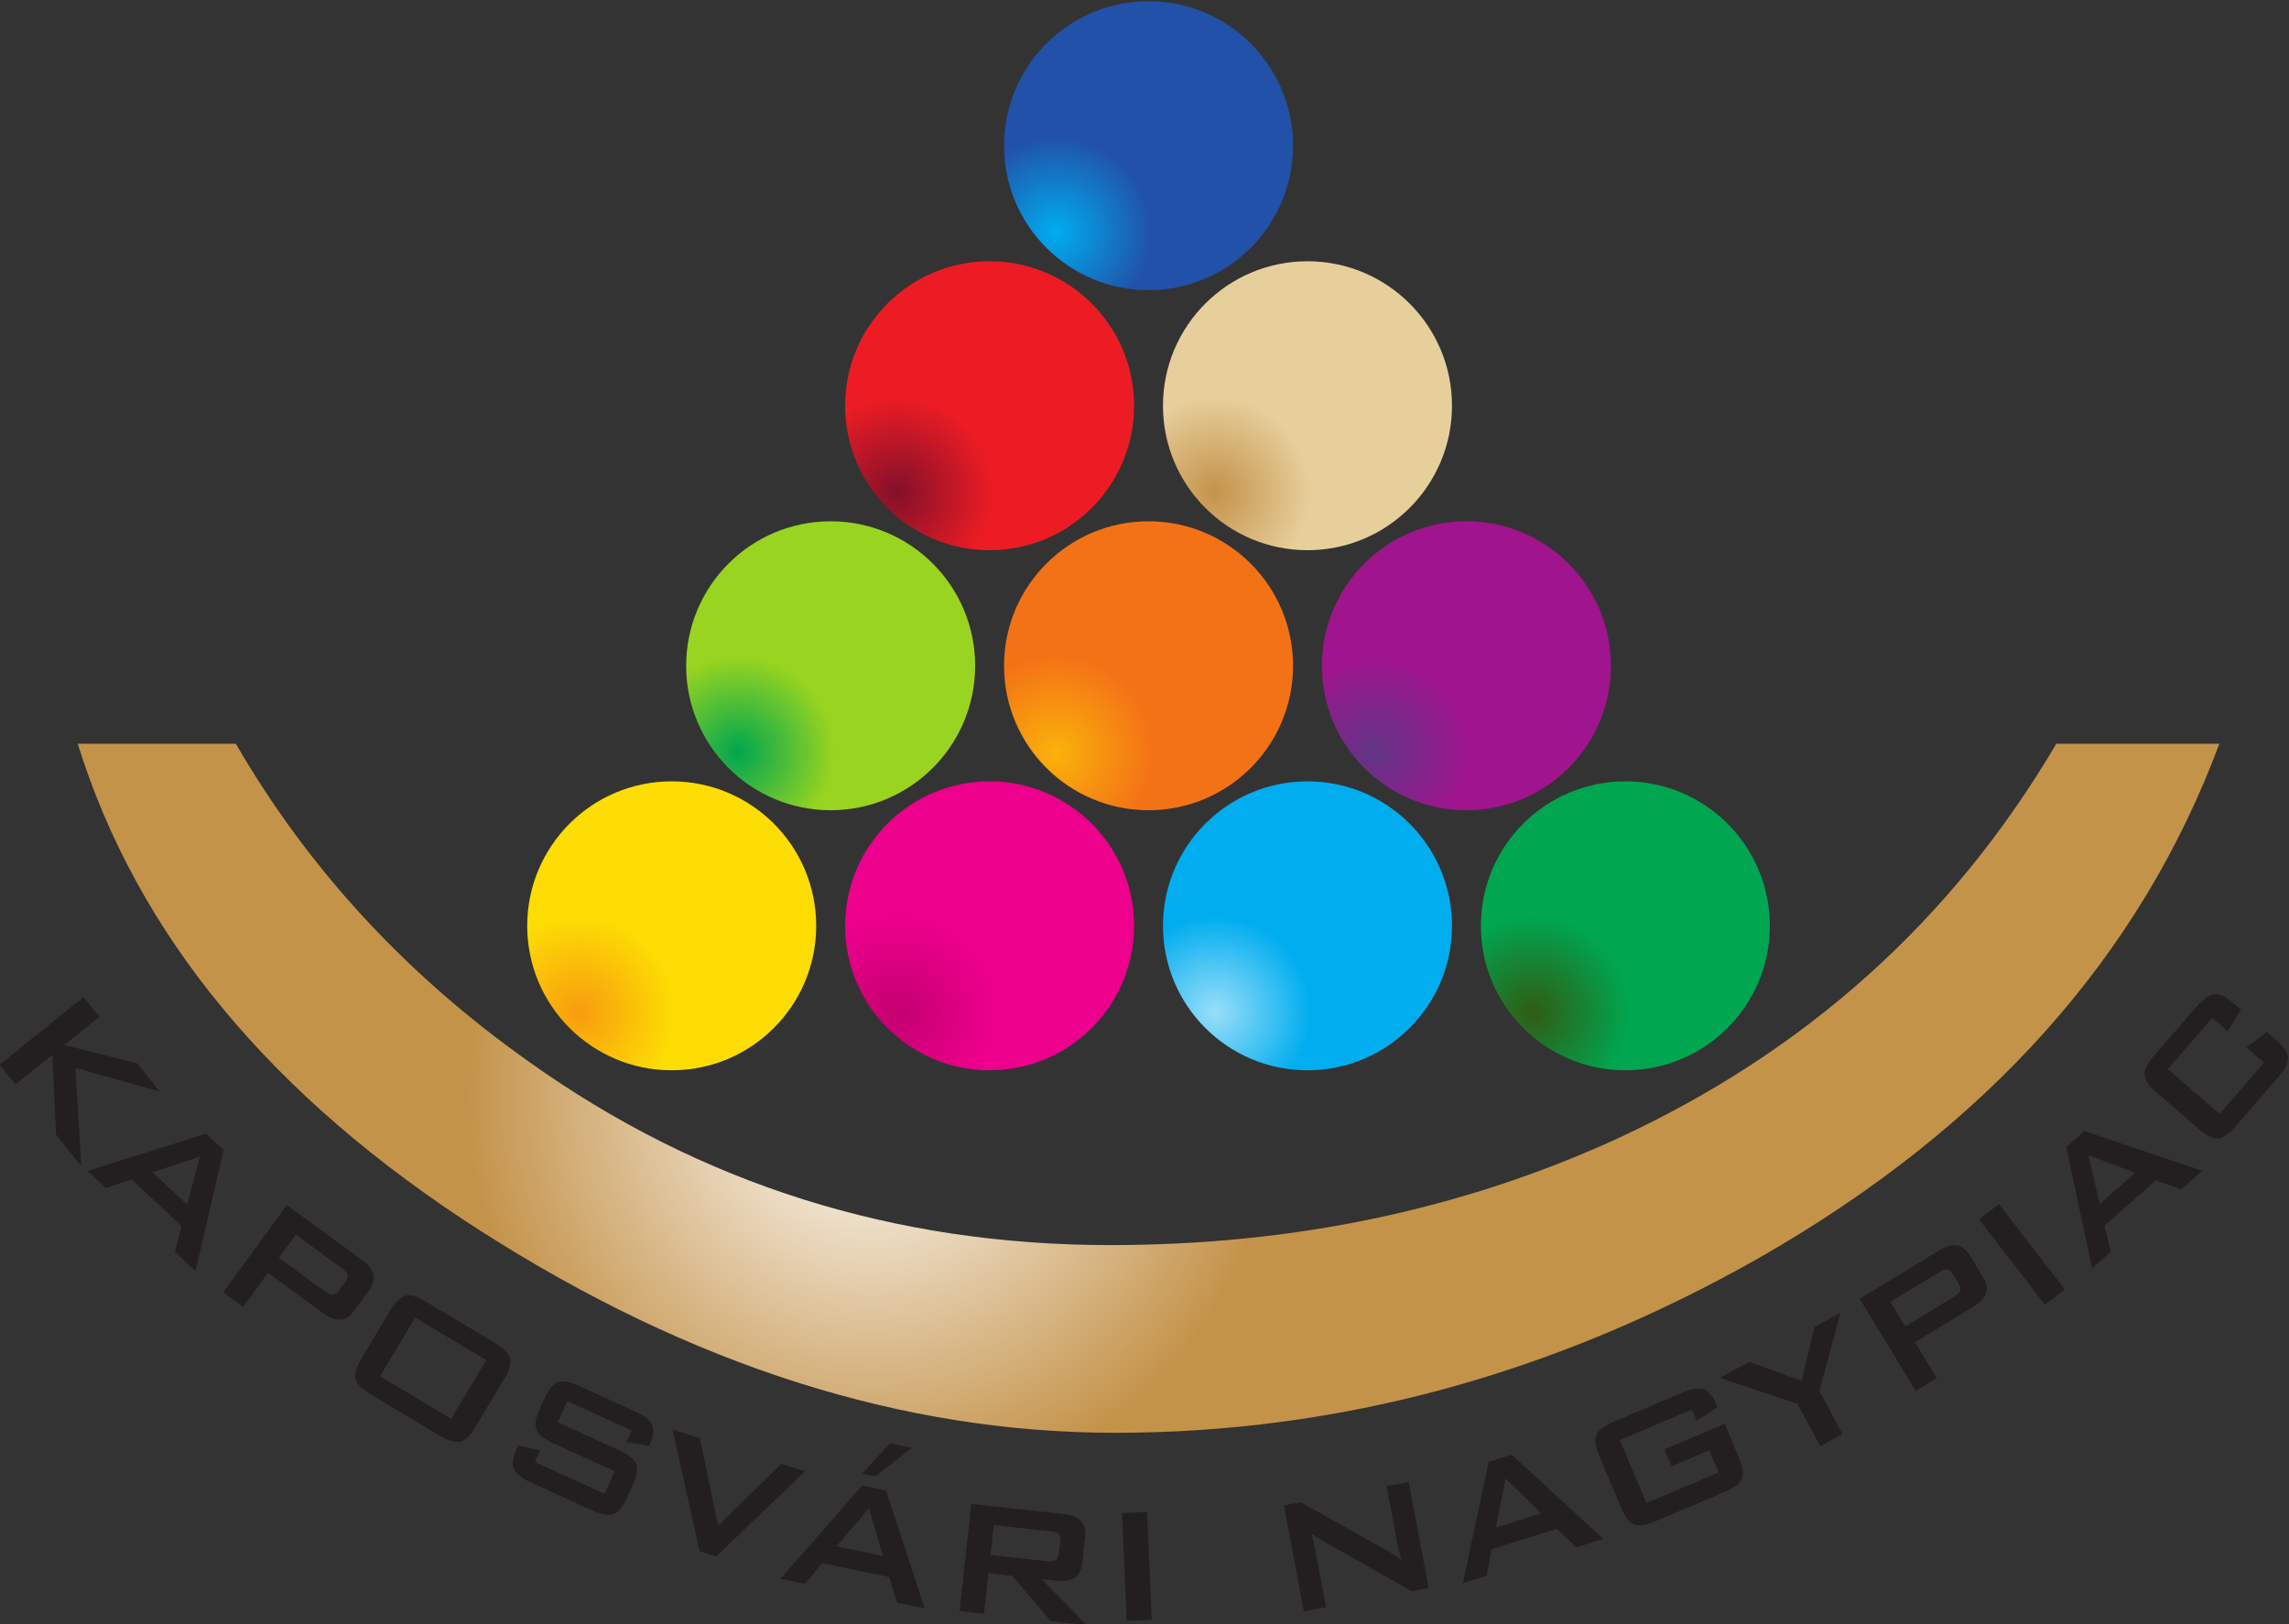 <?xml version="1.0" encoding="UTF-8" standalone="no"?>
<!-- Created with Inkscape (http://www.inkscape.org/) -->

<svg
   xmlns:dc="http://purl.org/dc/elements/1.1/"
   xmlns:cc="http://creativecommons.org/ns#"
   xmlns:rdf="http://www.w3.org/1999/02/22-rdf-syntax-ns#"
   xmlns:svg="http://www.w3.org/2000/svg"
   xmlns="http://www.w3.org/2000/svg"
   xmlns:sodipodi="http://sodipodi.sourceforge.net/DTD/sodipodi-0.dtd"
   xmlns:inkscape="http://www.inkscape.org/namespaces/inkscape"
   version="1.1"
   id="svg2"
   xml:space="preserve"
   width="320.985"
   height="227.818"
   viewBox="0 0 320.985 227.818"
   sodipodi:docname="nagypiac_logo.ai.svg"
   inkscape:version="0.92.5 (2060ec1f9f, 2020-04-08)"><rect x="0" y="0" width="320.985" height="227.818" fill="#333333" stroke="none"/><defs
     id="defs6"><clipPath
       clipPathUnits="userSpaceOnUse"
       id="clipPath18"><path
         d="M 0,842 H 595 V 0 H 0 Z"
         id="path16"
         inkscape:connector-curvature="0" /></clipPath><clipPath
       clipPathUnits="userSpaceOnUse"
       id="clipPath30"><path
         d="m 232.637,409.147 c 0,-8.394 6.805,-15.2 15.2,-15.2 v 0 c 8.396,0 15.201,6.806 15.201,15.2 v 0 c 0,8.396 -6.805,15.201 -15.201,15.201 v 0 c -8.395,0 -15.2,-6.805 -15.2,-15.201"
         id="path28"
         inkscape:connector-curvature="0" /></clipPath><radialGradient
       fx="0"
       fy="0"
       cx="0"
       cy="0"
       r="1"
       gradientUnits="userSpaceOnUse"
       gradientTransform="matrix(10.139,0,0,-10.139,238.109,400.028)"
       spreadMethod="pad"
       id="radialGradient40"><stop
         style="stop-opacity:1;stop-color:#f89c0e"
         offset="0"
         id="stop36" /><stop
         style="stop-opacity:1;stop-color:#fddd04"
         offset="1"
         id="stop38" /></radialGradient><clipPath
       clipPathUnits="userSpaceOnUse"
       id="clipPath50"><path
         d="m 266.079,409.147 c 0,-8.394 6.805,-15.2 15.2,-15.2 v 0 c 8.395,0 15.201,6.806 15.201,15.2 v 0 c 0,8.396 -6.806,15.201 -15.201,15.201 v 0 c -8.395,0 -15.2,-6.805 -15.2,-15.201"
         id="path48"
         inkscape:connector-curvature="0" /></clipPath><radialGradient
       fx="0"
       fy="0"
       cx="0"
       cy="0"
       r="1"
       gradientUnits="userSpaceOnUse"
       gradientTransform="matrix(10.139,0,0,-10.139,271.551,400.028)"
       spreadMethod="pad"
       id="radialGradient60"><stop
         style="stop-opacity:1;stop-color:#c40070"
         offset="0"
         id="stop56" /><stop
         style="stop-opacity:1;stop-color:#ec008c"
         offset="1"
         id="stop58" /></radialGradient><clipPath
       clipPathUnits="userSpaceOnUse"
       id="clipPath70"><path
         d="m 249.358,436.509 c 0,-8.396 6.805,-15.2 15.2,-15.2 v 0 c 8.395,0 15.201,6.804 15.201,15.2 v 0 c 0,8.394 -6.806,15.201 -15.201,15.201 v 0 c -8.395,0 -15.2,-6.807 -15.2,-15.201"
         id="path68"
         inkscape:connector-curvature="0" /></clipPath><radialGradient
       fx="0"
       fy="0"
       cx="0"
       cy="0"
       r="1"
       gradientUnits="userSpaceOnUse"
       gradientTransform="matrix(10.139,0,0,-10.139,254.83,427.389)"
       spreadMethod="pad"
       id="radialGradient80"><stop
         style="stop-opacity:1;stop-color:#00a650"
         offset="0"
         id="stop76" /><stop
         style="stop-opacity:1;stop-color:#99d420"
         offset="1"
         id="stop78" /></radialGradient><clipPath
       clipPathUnits="userSpaceOnUse"
       id="clipPath90"><path
         d="m 299.519,409.147 c 0,-8.394 6.806,-15.2 15.202,-15.2 v 0 c 8.394,0 15.201,6.806 15.201,15.2 v 0 c 0,8.396 -6.807,15.201 -15.201,15.201 v 0 c -8.396,0 -15.202,-6.805 -15.202,-15.201"
         id="path88"
         inkscape:connector-curvature="0" /></clipPath><radialGradient
       fx="0"
       fy="0"
       cx="0"
       cy="0"
       r="1"
       gradientUnits="userSpaceOnUse"
       gradientTransform="matrix(10.139,0,0,-10.139,304.992,400.028)"
       spreadMethod="pad"
       id="radialGradient100"><stop
         style="stop-opacity:1;stop-color:#99def9"
         offset="0"
         id="stop96" /><stop
         style="stop-opacity:1;stop-color:#00adef"
         offset="1"
         id="stop98" /></radialGradient><clipPath
       clipPathUnits="userSpaceOnUse"
       id="clipPath110"><path
         d="m 266.079,463.87 c 0,-8.395 6.805,-15.201 15.2,-15.201 v 0 c 8.395,0 15.201,6.806 15.201,15.201 v 0 c 0,8.394 -6.806,15.2 -15.201,15.2 v 0 c -8.395,0 -15.2,-6.806 -15.2,-15.2"
         id="path108"
         inkscape:connector-curvature="0" /></clipPath><radialGradient
       fx="0"
       fy="0"
       cx="0"
       cy="0"
       r="1"
       gradientUnits="userSpaceOnUse"
       gradientTransform="matrix(10.139,0,0,-10.139,271.551,454.749)"
       spreadMethod="pad"
       id="radialGradient120"><stop
         style="stop-opacity:1;stop-color:#83102a"
         offset="0"
         id="stop116" /><stop
         style="stop-opacity:1;stop-color:#ed1c24"
         offset="1"
         id="stop118" /></radialGradient><clipPath
       clipPathUnits="userSpaceOnUse"
       id="clipPath130"><path
         d="m 282.799,436.509 c 0,-8.396 6.806,-15.2 15.201,-15.2 v 0 c 8.394,0 15.201,6.804 15.201,15.2 v 0 c 0,8.394 -6.807,15.201 -15.201,15.201 v 0 c -8.395,0 -15.201,-6.807 -15.201,-15.201"
         id="path128"
         inkscape:connector-curvature="0" /></clipPath><radialGradient
       fx="0"
       fy="0"
       cx="0"
       cy="0"
       r="1"
       gradientUnits="userSpaceOnUse"
       gradientTransform="matrix(10.139,0,0,-10.139,288.271,427.389)"
       spreadMethod="pad"
       id="radialGradient140"><stop
         style="stop-opacity:1;stop-color:#fab20b"
         offset="0"
         id="stop136" /><stop
         style="stop-opacity:1;stop-color:#f47216"
         offset="1"
         id="stop138" /></radialGradient><clipPath
       clipPathUnits="userSpaceOnUse"
       id="clipPath150"><path
         d="m 332.961,409.147 c 0,-8.394 6.805,-15.2 15.201,-15.2 v 0 c 8.395,0 15.2,6.806 15.2,15.2 v 0 c 0,8.396 -6.805,15.201 -15.2,15.201 v 0 c -8.396,0 -15.201,-6.805 -15.201,-15.201"
         id="path148"
         inkscape:connector-curvature="0" /></clipPath><radialGradient
       fx="0"
       fy="0"
       cx="0"
       cy="0"
       r="1"
       gradientUnits="userSpaceOnUse"
       gradientTransform="matrix(10.139,0,0,-10.139,338.434,400.028)"
       spreadMethod="pad"
       id="radialGradient160"><stop
         style="stop-opacity:1;stop-color:#305c13"
         offset="0"
         id="stop156" /><stop
         style="stop-opacity:1;stop-color:#00a650"
         offset="1"
         id="stop158" /></radialGradient><clipPath
       clipPathUnits="userSpaceOnUse"
       id="clipPath170"><path
         d="m 299.519,463.87 c 0,-8.395 6.806,-15.201 15.202,-15.201 v 0 c 8.394,0 15.201,6.806 15.201,15.201 v 0 c 0,8.394 -6.807,15.2 -15.201,15.2 v 0 c -8.396,0 -15.202,-6.806 -15.202,-15.2"
         id="path168"
         inkscape:connector-curvature="0" /></clipPath><radialGradient
       fx="0"
       fy="0"
       cx="0"
       cy="0"
       r="1"
       gradientUnits="userSpaceOnUse"
       gradientTransform="matrix(10.139,0,0,-10.139,304.992,454.749)"
       spreadMethod="pad"
       id="radialGradient180"><stop
         style="stop-opacity:1;stop-color:#c4934a"
         offset="0"
         id="stop176" /><stop
         style="stop-opacity:1;stop-color:#e7cf9c"
         offset="1"
         id="stop178" /></radialGradient><clipPath
       clipPathUnits="userSpaceOnUse"
       id="clipPath190"><path
         d="m 316.24,436.509 c 0,-8.396 6.806,-15.2 15.201,-15.2 v 0 c 8.394,0 15.2,6.804 15.2,15.2 v 0 c 0,8.394 -6.806,15.201 -15.2,15.201 v 0 c -8.395,0 -15.201,-6.807 -15.201,-15.201"
         id="path188"
         inkscape:connector-curvature="0" /></clipPath><radialGradient
       fx="0"
       fy="0"
       cx="0"
       cy="0"
       r="1"
       gradientUnits="userSpaceOnUse"
       gradientTransform="matrix(10.139,0,0,-10.139,321.713,427.389)"
       spreadMethod="pad"
       id="radialGradient200"><stop
         style="stop-opacity:1;stop-color:#613585"
         offset="0"
         id="stop196" /><stop
         style="stop-opacity:1;stop-color:#a0148e"
         offset="1"
         id="stop198" /></radialGradient><clipPath
       clipPathUnits="userSpaceOnUse"
       id="clipPath210"><path
         d="m 282.799,491.232 c 0,-8.396 6.806,-15.201 15.201,-15.201 v 0 c 8.394,0 15.201,6.805 15.201,15.201 v 0 c 0,8.394 -6.807,15.2 -15.201,15.2 v 0 c -8.395,0 -15.201,-6.806 -15.201,-15.2"
         id="path208"
         inkscape:connector-curvature="0" /></clipPath><radialGradient
       fx="0"
       fy="0"
       cx="0"
       cy="0"
       r="1"
       gradientUnits="userSpaceOnUse"
       gradientTransform="matrix(10.139,0,0,-10.139,288.271,482.11)"
       spreadMethod="pad"
       id="radialGradient220"><stop
         style="stop-opacity:1;stop-color:#00adef"
         offset="0"
         id="stop216" /><stop
         style="stop-opacity:1;stop-color:#2151a8"
         offset="1"
         id="stop218" /></radialGradient><clipPath
       clipPathUnits="userSpaceOnUse"
       id="clipPath230"><path
         d="m 393.495,428.304 c -10.914,-18.536 -26.331,-32.395 -46.253,-41.576 v 0 c -16.285,-7.449 -34.041,-11.173 -53.27,-11.173 v 0 c -22.694,0 -43.048,6.409 -61.065,19.228 v 0 c -12.993,9.182 -23.3,20.355 -30.922,33.521 v 0 h -16.631 c 6.237,-20.095 20.399,-37.202 42.485,-51.321 v 0 c 22.088,-14.117 44.306,-21.177 66.653,-21.177 v 0 c 23.56,0 46.166,6.149 67.82,18.449 v 0 c 23.907,13.685 40.018,31.702 48.334,54.049 v 0 z"
         id="path228"
         inkscape:connector-curvature="0" /></clipPath><radialGradient
       fx="0"
       fy="0"
       cx="0"
       cy="0"
       r="1"
       gradientUnits="userSpaceOnUse"
       gradientTransform="matrix(42.759,0,0,-42.759,268.712,391.33)"
       spreadMethod="pad"
       id="radialGradient240"><stop
         style="stop-opacity:1;stop-color:#ffffff"
         offset="0"
         id="stop236" /><stop
         style="stop-opacity:1;stop-color:#c4934a"
         offset="1"
         id="stop238" /></radialGradient></defs><sodipodi:namedview
     pagecolor="#ffffff"
     bordercolor="#666666"
     borderopacity="1"
     objecttolerance="10"
     gridtolerance="10"
     guidetolerance="10"
     inkscape:pageopacity="0"
     inkscape:pageshadow="2"
     inkscape:window-width="1920"
     inkscape:window-height="1016"
     id="namedview4"
     showgrid="false"
     inkscape:zoom="1.1891486"
     inkscape:cx="45.860528"
     inkscape:cy="120.52383"
     inkscape:window-x="0"
     inkscape:window-y="27"
     inkscape:window-maximized="1"
     inkscape:current-layer="g10" /><g
     id="g10"
     inkscape:groupmode="layer"
     inkscape:label="nagypiac_logo"
     transform="matrix(1.333,0,0,-1.333,-236.174,675.243)"><g
       id="g12"><g
         id="g14"
         clip-path="url(#clipPath18)"><g
           id="g20"
           transform="translate(193.602,385.632)"><path
             d="m 0,0 -7.197,-2.272 1.926,-1.794 2.663,0.917 L 0,-5.577 v 2.796 l -0.39,0.362 0.39,0.13 z m -16.472,8.895 8.835,7.127 1.672,-2.071 -3.687,-2.974 7.64,-1.925 L 0,6.558 V 6.184 l -8.497,2.385 0.631,-10.341 -2.664,3.301 -0.384,8.43 -3.886,-3.136 z m 23.555,-23.9 v -0.052 l -0.024,0.018 z m 0,14.946 v -0.127 l -2.945,-12.64 -2.171,2.02 0.696,2.749 L 0,-5.577 v 2.796 L 3.255,-5.812 4.608,-0.76 0,-2.289 V 0 L 5.243,1.655 Z M 0,6.558 0.389,6.075 0,6.184 Z m 7.083,-6.744 v 0.127 l 0.025,-0.022 z m 9.45,-7.714 v -2.424 l -1.839,1.342 -1.777,-2.434 3.616,-2.641 v -2.423 l -4.77,3.482 -2.608,-3.571 -2.072,1.512 v 0.052 l 6.669,9.135 z m 5.39,-13.562 v -3.881 c -0.529,0.404 -0.845,0.795 -0.944,1.175 -0.139,0.519 0.058,1.227 0.591,2.116 z m 0,9.609 v -3.644 l -1.047,-1.435 c -0.454,-0.622 -0.946,-0.953 -1.48,-0.994 -0.531,-0.044 -1.163,0.204 -1.894,0.738 l -0.969,0.708 v 2.423 l 1.178,-0.86 c 0.371,-0.271 0.662,-0.4 0.876,-0.394 0.214,0.008 0.422,0.151 0.621,0.423 l 0.716,0.981 c 0.195,0.266 0.263,0.503 0.206,0.712 -0.058,0.206 -0.271,0.442 -0.641,0.713 l -2.956,2.158 V -7.9 l 5.055,-3.691 c 0.12,-0.087 0.232,-0.175 0.335,-0.262 m 0,-3.644 0.449,0.614 c 0.456,0.625 0.622,1.195 0.496,1.713 -0.1,0.435 -0.416,0.873 -0.945,1.317 z m 7.215,-0.982 v -2.359 l -1.89,1.131 -3.695,-6.173 5.585,-3.343 v -2.486 l -6.533,3.91 c -0.257,0.154 -0.484,0.306 -0.682,0.456 v 3.881 l 2.722,4.548 c 0.529,0.884 1.058,1.389 1.582,1.515 0.524,0.126 1.261,-0.093 2.208,-0.66 z m 20.887,-13.107 -6.765,3.087 -1.014,-2.222 6.442,-2.939 c 1.014,-0.463 1.615,-0.946 1.815,-1.453 0.199,-0.51 0.083,-1.231 -0.346,-2.172 l -0.648,-1.421 c -0.426,-0.934 -0.897,-1.497 -1.411,-1.678 -0.514,-0.179 -1.273,-0.043 -2.287,0.419 l -6.382,2.912 c -1.01,0.461 -1.615,0.947 -1.812,1.451 -0.2,0.507 -0.083,1.232 0.343,2.165 l 0.129,0.285 2.323,-0.529 -0.557,-1.22 7.305,-3.334 1.078,2.362 -6.445,2.94 c -1.004,0.458 -1.602,0.942 -1.799,1.447 -0.193,0.503 -0.077,1.224 0.35,2.161 l 0.522,1.144 c 0.427,0.938 0.897,1.497 1.405,1.684 0.511,0.183 1.267,0.047 2.271,-0.411 l 5.864,-2.676 c 0.971,-0.442 1.565,-0.915 1.782,-1.413 0.218,-0.503 0.133,-1.173 -0.253,-2.021 l -0.099,-0.216 -2.35,0.467 z m -20.887,-0.123 v 2.486 l 1.89,-1.131 3.695,6.173 -5.585,3.343 v 2.359 l 6.467,-3.872 c 0.95,-0.568 1.494,-1.116 1.63,-1.637 0.14,-0.524 -0.055,-1.228 -0.584,-2.112 l -3.075,-5.137 c -0.533,-0.891 -1.063,-1.399 -1.589,-1.52 -0.524,-0.126 -1.262,0.098 -2.212,0.666 z m 37.843,-13.992 v -1.745 l -1.294,0.266 z m 0,10.228 v -1.644 l -8.069,-7.715 -1.742,0.549 -2.849,12.799 2.878,-0.907 1.92,-9.208 6.645,6.509 z m 0,-1.644 v 1.644 l 1.294,-0.407 z m 7.039,-0.543 v -3.239 l -2.439,-2.871 2.439,-0.503 v -2.089 l -3.955,0.817 -1.799,-2.167 -1.285,0.266 v 1.745 z m 0.263,1.532 2.9,3.197 2.334,-0.482 -3.855,-3 z M 74.02,-44.362 v 2.089 l 2.438,-0.503 -1.468,5.019 -0.97,-1.142 v 3.239 l 0.259,0.297 2.495,-0.516 4.081,-12.434 -2.905,0.6 -0.833,2.71 z m 17.427,6.432 v -1.97 l -3.324,0.367 -0.348,-3.149 3.672,-0.405 v -3.426 l -1.396,1.632 -2.488,0.276 -0.471,-4.265 -2.581,0.285 1.246,11.283 z m 29.286,-10.691 -2.091,11.157 1.773,0.333 9.09,-5.103 c 0.307,-0.167 0.58,-0.329 0.822,-0.485 0.241,-0.156 0.463,-0.319 0.67,-0.493 -0.156,0.619 -0.269,1.058 -0.332,1.315 -0.063,0.259 -0.107,0.457 -0.135,0.597 l -1.098,5.86 2.335,0.437 2.092,-11.157 -1.772,-0.332 -9.488,5.357 c -0.229,0.141 -0.43,0.263 -0.605,0.379 -0.175,0.113 -0.339,0.232 -0.492,0.356 0.097,-0.34 0.186,-0.659 0.263,-0.962 0.074,-0.303 0.132,-0.568 0.173,-0.791 l 1.131,-6.03 z m -18.632,-0.99 -0.494,11.341 2.637,0.115 0.495,-11.341 z m -10.654,3.098 v 3.426 l 2.228,-0.246 c 0.456,-0.051 0.773,-0.02 0.955,0.094 0.183,0.116 0.292,0.34 0.329,0.676 l 0.15,1.359 c 0.037,0.328 -0.022,0.566 -0.175,0.72 -0.153,0.15 -0.455,0.25 -0.911,0.299 l -2.576,0.285 v 1.97 l 3.953,-0.436 c 0.901,-0.1 1.534,-0.343 1.896,-0.734 0.368,-0.387 0.507,-0.963 0.422,-1.732 l -0.293,-2.653 c -0.084,-0.762 -0.346,-1.294 -0.789,-1.595 -0.439,-0.303 -1.111,-0.405 -2.011,-0.306 l -1.472,0.162 4.744,-4.839 -3.768,0.416 z m 51.87,13.731 v -3.186 l -1.355,1.334 -1.018,-5.166 2.373,0.749 v -2.145 l -2.831,-0.894 -0.514,-2.769 -2.51,-0.792 2.712,12.759 2.43,0.768 z m 8.5,-7.825 v -0.513 l -2.415,-0.762 -2.048,1.96 -4.037,-1.274 v 2.145 l 2.375,0.75 -2.375,2.333 v 3.186 z m 0,11.011 v -2.675 l -0.021,0.049 c -0.4,0.95 -0.496,1.673 -0.289,2.174 0.064,0.154 0.168,0.305 0.31,0.452 m 0,-11.524 v 0.513 l 0.414,-0.382 z m 13.891,10.565 v -5.158 c -0.215,-0.12 -0.46,-0.237 -0.733,-0.352 l -7.215,-3.047 c -1.017,-0.43 -1.776,-0.547 -2.277,-0.349 -0.5,0.194 -0.955,0.771 -1.359,1.727 l -2.307,5.463 v 2.675 c 0.315,0.33 0.824,0.645 1.526,0.941 l 7.215,3.048 c 1.003,0.423 1.761,0.541 2.27,0.353 0.507,-0.191 0.95,-0.732 1.328,-1.628 l 0.102,-0.239 -2.191,-1.431 -0.496,1.175 -7.599,-3.21 2.799,-6.627 7.599,3.21 -0.984,2.331 -3.972,-1.678 -0.753,1.784 6.343,2.679 z m 0,7.172 v -1.061 l -1.217,0.406 z m 0,-1.061 6.949,-2.321 2.408,-4.47 2.344,1.262 -2.439,4.53 2.226,8.251 -2.73,-1.472 -1.373,-5.692 -5.5,1.99 -1.885,-1.017 z m 0,-11.269 v 5.158 l 0.819,-1.94 c 0.405,-0.956 0.501,-1.684 0.288,-2.18 -0.152,-0.363 -0.521,-0.71 -1.107,-1.038 m 20.419,24.196 v -2.292 l -3.685,-2.244 1.568,-2.574 2.117,1.289 v -2.293 l -1.099,-0.669 1.099,-1.804 v -2.704 l -1.017,-0.619 -5.903,9.697 z m 0,-13.291 v 2.704 l 1.201,-1.972 z m 6.044,11.391 v -2.311 c -0.245,-0.298 -0.604,-0.589 -1.074,-0.876 l -4.97,-3.027 v 2.293 l 2.953,1.798 c 0.392,0.238 0.623,0.457 0.698,0.657 0.076,0.201 0.024,0.448 -0.151,0.737 l -0.632,1.037 c -0.172,0.281 -0.363,0.434 -0.578,0.463 -0.213,0.025 -0.514,-0.081 -0.904,-0.32 l -1.386,-0.843 v 2.292 l 1.366,0.832 c 0.774,0.471 1.424,0.665 1.949,0.578 0.528,-0.083 0.99,-0.455 1.392,-1.115 l 1.319,-2.167 z m 0,6.362 v -0.84 l -0.406,0.527 z m 0,-0.84 6.527,-8.461 2.09,1.613 -6.934,8.987 -1.683,-1.299 z m 0,-7.833 v 2.311 c 0.387,-0.646 0.498,-1.218 0.334,-1.72 -0.065,-0.199 -0.176,-0.397 -0.334,-0.591 m 13.561,16.682 v -2.497 l -2.45,0.915 1.174,-5.133 1.276,1.131 v -2.733 l -0.762,-0.676 0.658,-2.738 -1.97,-1.746 -2.718,12.758 1.907,1.691 z m 6.484,-2.183 v -2.698 l -1.856,0.664 -4.628,-4.1 v 2.733 l 2.451,2.171 -2.451,0.916 v 2.497 z m 0,13.435 V 9.113 L 211.63,8.438 212.216,7.931 V 4.438 l -1.819,1.575 c -0.775,0.672 -1.183,1.282 -1.216,1.82 -0.034,0.538 0.309,1.226 1.031,2.06 z m 0,-3.093 4.08,4.713 1.629,-1.411 1.41,2.273 -0.814,0.705 c -0.778,0.671 -1.44,0.988 -1.982,0.939 -0.54,-0.047 -1.169,-0.482 -1.886,-1.311 l -2.437,-2.815 z m 0,-4.675 v 3.493 l 4.852,-4.202 4.665,5.388 -1.845,1.599 2.144,1.636 1.014,-0.878 c 0.785,-0.679 1.193,-1.29 1.219,-1.831 0.031,-0.541 -0.313,-1.224 -1.031,-2.052 l -4.44,-5.129 c -0.723,-0.834 -1.351,-1.274 -1.889,-1.318 -0.534,-0.046 -1.196,0.27 -1.98,0.949 z m 0,-8.365 v 2.698 l 3.033,-1.022 -2.22,-1.968 z"
             style="fill:#231f20;fill-opacity:1;fill-rule:nonzero;stroke:none"
             id="path22"
             inkscape:connector-curvature="0" /></g></g></g><g
       id="g24"><g
         id="g26"
         clip-path="url(#clipPath30)"><g
           id="g32"><g
             id="g34"><path
               d="m 232.637,409.147 c 0,-8.394 6.805,-15.2 15.2,-15.2 v 0 c 8.396,0 15.201,6.806 15.201,15.2 v 0 c 0,8.396 -6.805,15.201 -15.201,15.201 v 0 c -8.395,0 -15.2,-6.805 -15.2,-15.201"
               style="fill:url(#radialGradient40);stroke:none"
               id="path42"
               inkscape:connector-curvature="0" /></g></g></g></g><g
       id="g44"><g
         id="g46"
         clip-path="url(#clipPath50)"><g
           id="g52"><g
             id="g54"><path
               d="m 266.079,409.147 c 0,-8.394 6.805,-15.2 15.2,-15.2 v 0 c 8.395,0 15.201,6.806 15.201,15.2 v 0 c 0,8.396 -6.806,15.201 -15.201,15.201 v 0 c -8.395,0 -15.2,-6.805 -15.2,-15.201"
               style="fill:url(#radialGradient60);stroke:none"
               id="path62"
               inkscape:connector-curvature="0" /></g></g></g></g><g
       id="g64"><g
         id="g66"
         clip-path="url(#clipPath70)"><g
           id="g72"><g
             id="g74"><path
               d="m 249.358,436.509 c 0,-8.396 6.805,-15.2 15.2,-15.2 v 0 c 8.395,0 15.201,6.804 15.201,15.2 v 0 c 0,8.394 -6.806,15.201 -15.201,15.201 v 0 c -8.395,0 -15.2,-6.807 -15.2,-15.201"
               style="fill:url(#radialGradient80);stroke:none"
               id="path82"
               inkscape:connector-curvature="0" /></g></g></g></g><g
       id="g84"><g
         id="g86"
         clip-path="url(#clipPath90)"><g
           id="g92"><g
             id="g94"><path
               d="m 299.519,409.147 c 0,-8.394 6.806,-15.2 15.202,-15.2 v 0 c 8.394,0 15.201,6.806 15.201,15.2 v 0 c 0,8.396 -6.807,15.201 -15.201,15.201 v 0 c -8.396,0 -15.202,-6.805 -15.202,-15.201"
               style="fill:url(#radialGradient100);stroke:none"
               id="path102"
               inkscape:connector-curvature="0" /></g></g></g></g><g
       id="g104"><g
         id="g106"
         clip-path="url(#clipPath110)"><g
           id="g112"><g
             id="g114"><path
               d="m 266.079,463.87 c 0,-8.395 6.805,-15.201 15.2,-15.201 v 0 c 8.395,0 15.201,6.806 15.201,15.201 v 0 c 0,8.394 -6.806,15.2 -15.201,15.2 v 0 c -8.395,0 -15.2,-6.806 -15.2,-15.2"
               style="fill:url(#radialGradient120);stroke:none"
               id="path122"
               inkscape:connector-curvature="0" /></g></g></g></g><g
       id="g124"><g
         id="g126"
         clip-path="url(#clipPath130)"><g
           id="g132"><g
             id="g134"><path
               d="m 282.799,436.509 c 0,-8.396 6.806,-15.2 15.201,-15.2 v 0 c 8.394,0 15.201,6.804 15.201,15.2 v 0 c 0,8.394 -6.807,15.201 -15.201,15.201 v 0 c -8.395,0 -15.201,-6.807 -15.201,-15.201"
               style="fill:url(#radialGradient140);stroke:none"
               id="path142"
               inkscape:connector-curvature="0" /></g></g></g></g><g
       id="g144"><g
         id="g146"
         clip-path="url(#clipPath150)"><g
           id="g152"><g
             id="g154"><path
               d="m 332.961,409.147 c 0,-8.394 6.805,-15.2 15.201,-15.2 v 0 c 8.395,0 15.2,6.806 15.2,15.2 v 0 c 0,8.396 -6.805,15.201 -15.2,15.201 v 0 c -8.396,0 -15.201,-6.805 -15.201,-15.201"
               style="fill:url(#radialGradient160);stroke:none"
               id="path162"
               inkscape:connector-curvature="0" /></g></g></g></g><g
       id="g164"><g
         id="g166"
         clip-path="url(#clipPath170)"><g
           id="g172"><g
             id="g174"><path
               d="m 299.519,463.87 c 0,-8.395 6.806,-15.201 15.202,-15.201 v 0 c 8.394,0 15.201,6.806 15.201,15.201 v 0 c 0,8.394 -6.807,15.2 -15.201,15.2 v 0 c -8.396,0 -15.202,-6.806 -15.202,-15.2"
               style="fill:url(#radialGradient180);stroke:none"
               id="path182"
               inkscape:connector-curvature="0" /></g></g></g></g><g
       id="g184"><g
         id="g186"
         clip-path="url(#clipPath190)"><g
           id="g192"><g
             id="g194"><path
               d="m 316.24,436.509 c 0,-8.396 6.806,-15.2 15.201,-15.2 v 0 c 8.394,0 15.2,6.804 15.2,15.2 v 0 c 0,8.394 -6.806,15.201 -15.2,15.201 v 0 c -8.395,0 -15.201,-6.807 -15.201,-15.201"
               style="fill:url(#radialGradient200);stroke:none"
               id="path202"
               inkscape:connector-curvature="0" /></g></g></g></g><g
       id="g204"><g
         id="g206"
         clip-path="url(#clipPath210)"><g
           id="g212"><g
             id="g214"><path
               d="m 282.799,491.232 c 0,-8.396 6.806,-15.201 15.201,-15.201 v 0 c 8.394,0 15.201,6.805 15.201,15.201 v 0 c 0,8.394 -6.807,15.2 -15.201,15.2 v 0 c -8.395,0 -15.201,-6.806 -15.201,-15.2"
               style="fill:url(#radialGradient220);stroke:none"
               id="path222"
               inkscape:connector-curvature="0" /></g></g></g></g><g
       id="g224"><g
         id="g226"
         clip-path="url(#clipPath230)"><g
           id="g232"><g
             id="g234"><path
               d="m 393.495,428.304 c -10.914,-18.536 -26.331,-32.395 -46.253,-41.576 v 0 c -16.285,-7.449 -34.041,-11.173 -53.27,-11.173 v 0 c -22.694,0 -43.048,6.409 -61.065,19.228 v 0 c -12.993,9.182 -23.3,20.355 -30.922,33.521 v 0 h -16.631 c 6.237,-20.095 20.399,-37.202 42.485,-51.321 v 0 c 22.088,-14.117 44.306,-21.177 66.653,-21.177 v 0 c 23.56,0 46.166,6.149 67.82,18.449 v 0 c 23.907,13.685 40.018,31.702 48.334,54.049 v 0 z"
               style="fill:url(#radialGradient240);stroke:none"
               id="path242"
               inkscape:connector-curvature="0" /></g></g></g></g></g></svg>